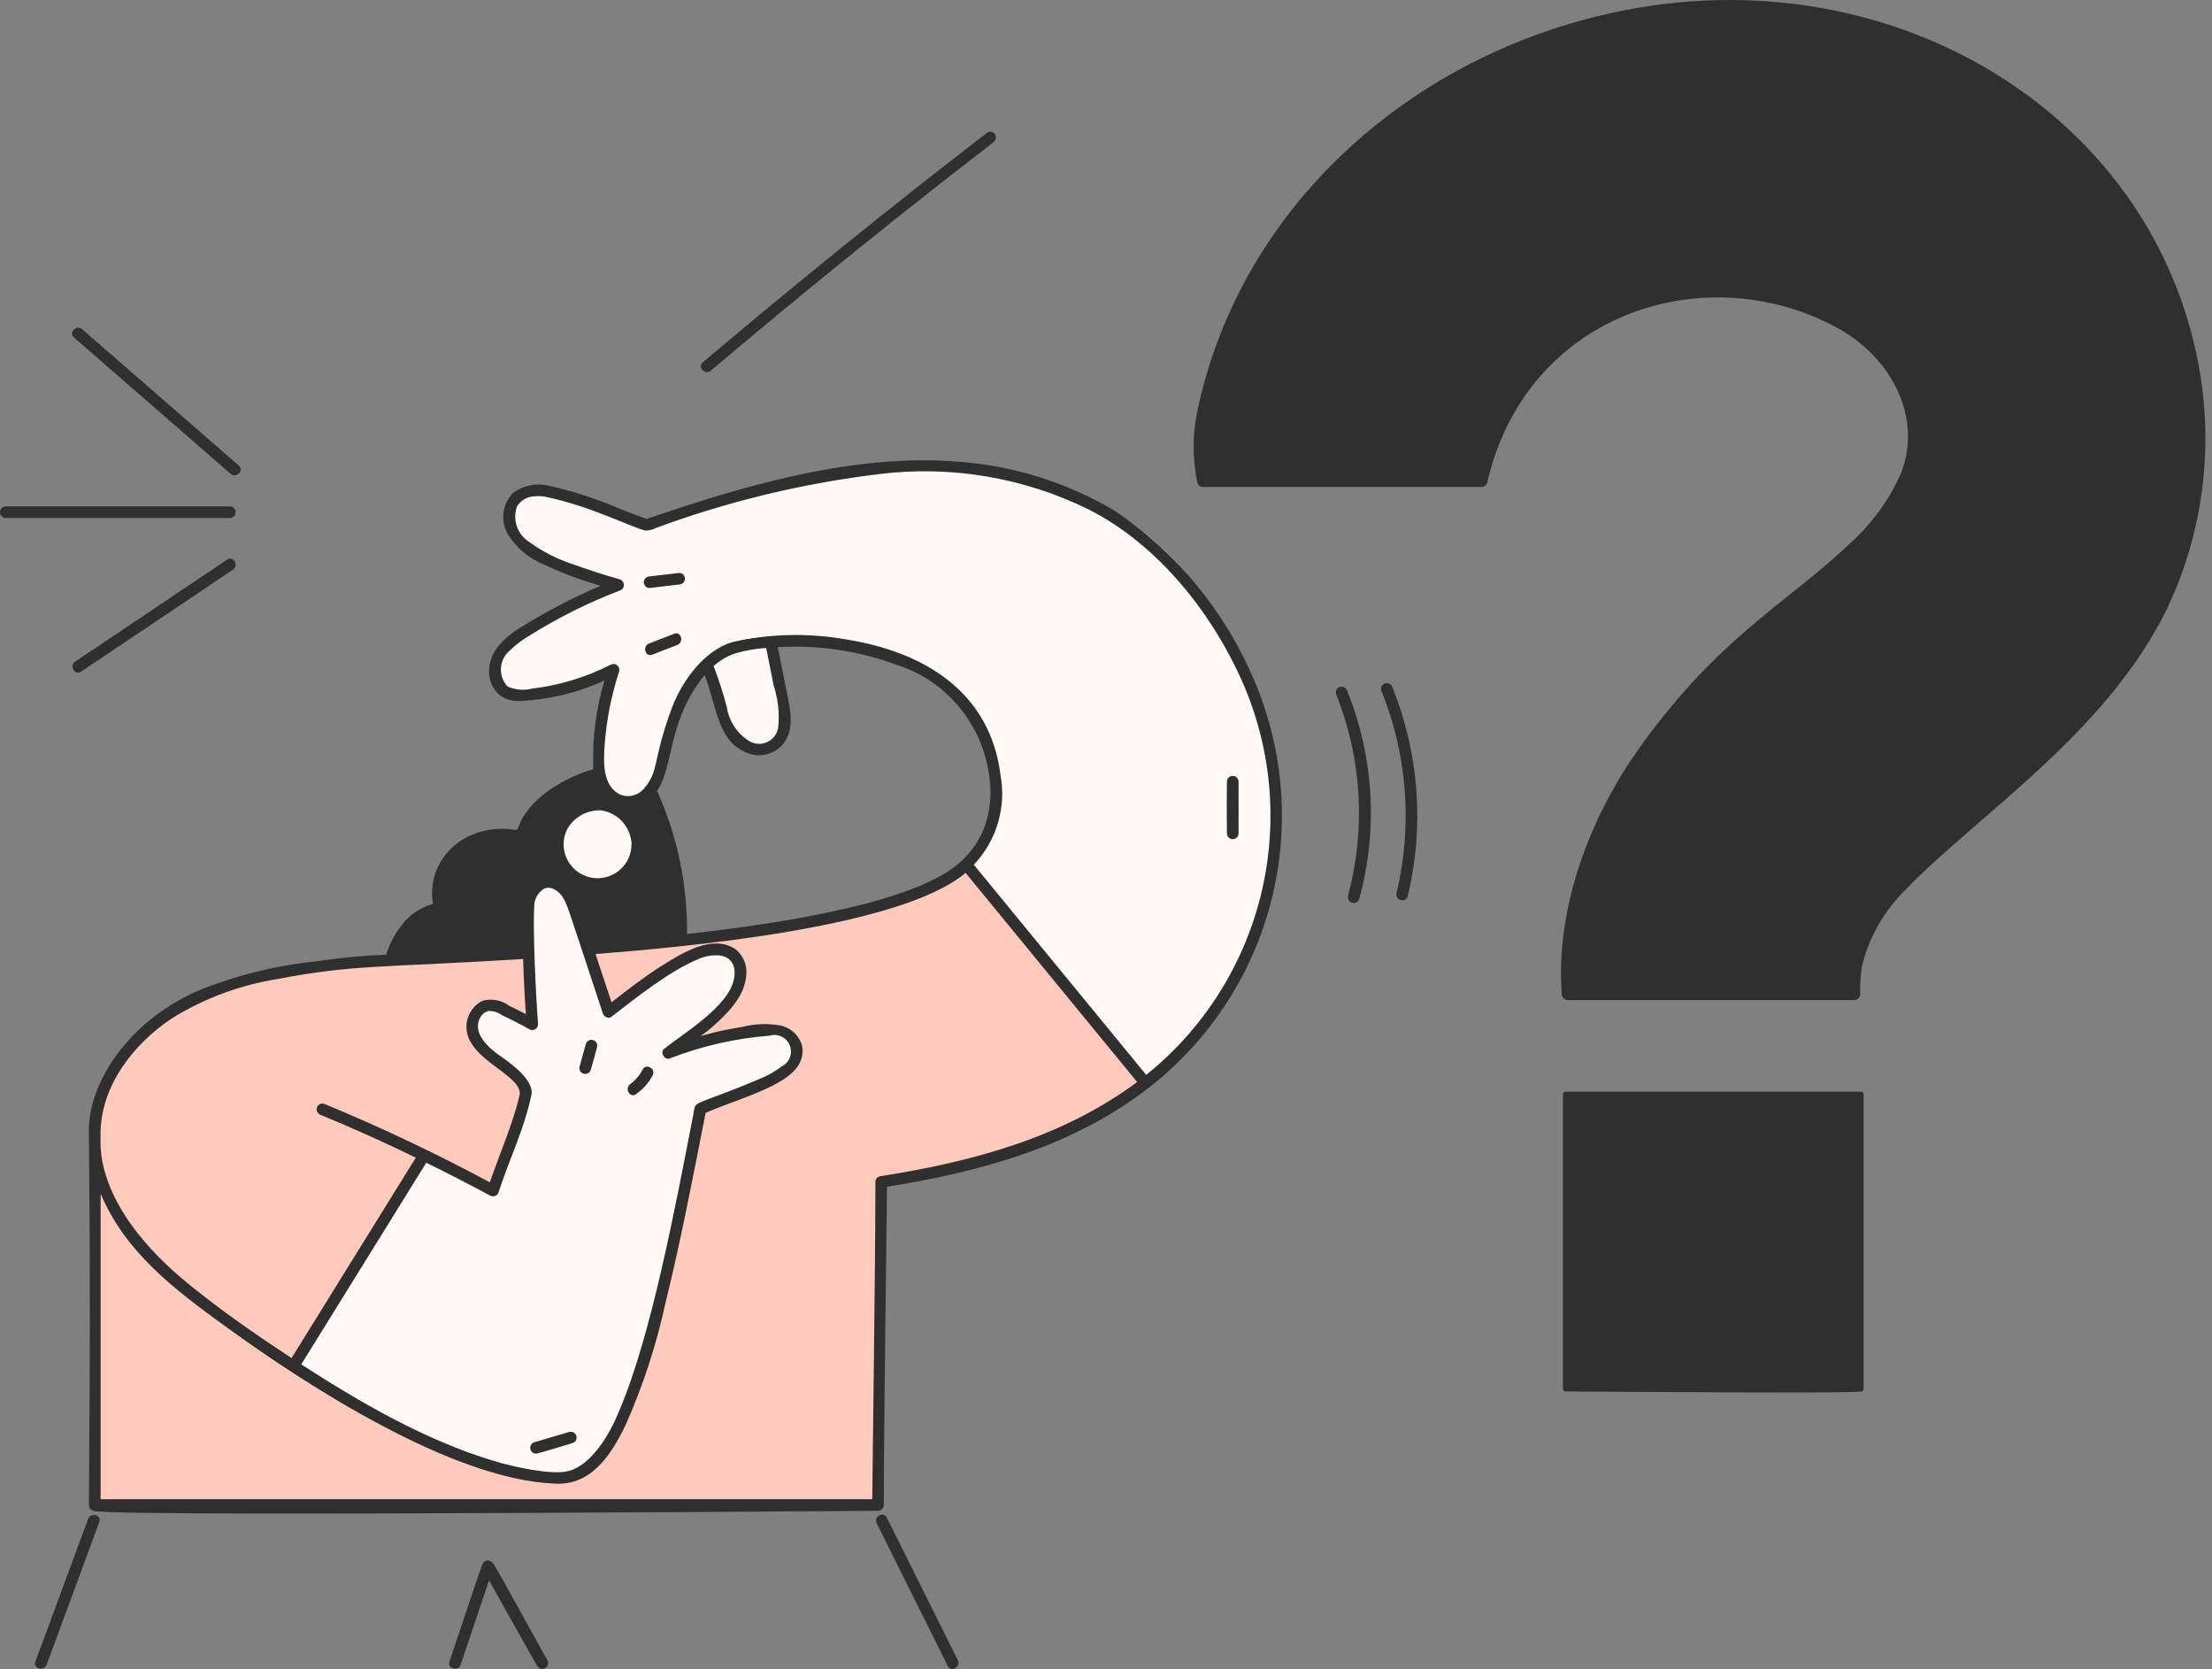 <?xml version="1.0" encoding="utf-8"?>
<svg xmlns="http://www.w3.org/2000/svg" fill="none" height="100%" overflow="visible" preserveAspectRatio="none" style="display: block;" viewBox="0 0 228 172" width="100%">
<rect x="0" y="0" width="228" height="172" fill="#808080" stroke="none"/>
<g id="Illustration">
<g id="Group">
<path d="M67.629 81.5C65.545 84.391 61.688 83.37 61.231 79.332C58.324 80.05 55.767 81.776 54.014 84.204C53.509 84.968 53.557 85.454 53.262 85.573C52.945 85.61 52.624 85.591 52.314 85.515C47.436 85.231 43.925 88.977 44.726 93.216C43.427 93.547 42.28 94.312 41.474 95.384C40.744 96.303 40.192 97.35 39.848 98.472C40.211 98.453 51.806 97.862 53.948 97.729C53.922 96.602 53.903 95.476 53.907 94.342C53.765 92.422 54.614 90.378 56.567 90.376C57.007 90.407 57.433 90.537 57.816 90.756C58.198 90.975 58.526 91.278 58.776 91.641C59.322 92.47 59.72 93.387 59.955 94.351C60.274 95.315 60.594 96.278 60.913 97.241C62.278 97.134 67.534 96.68 70.687 96.332C70.774 91.223 69.73 86.158 67.629 81.5ZM59.163 88.789C58.756 88.331 58.5 87.76 58.429 87.151C58.359 86.543 58.477 85.928 58.769 85.389C59.067 84.908 59.488 84.514 59.987 84.248C60.487 83.981 61.048 83.851 61.614 83.872C61.656 83.892 61.704 83.898 61.75 83.889C62.419 84.018 63.026 84.363 63.478 84.873C63.929 85.382 64.2 86.027 64.247 86.706C64.249 87.296 64.075 87.873 63.747 88.364C63.419 88.854 62.952 89.235 62.406 89.459C61.86 89.683 61.26 89.738 60.682 89.619C60.105 89.5 59.576 89.211 59.163 88.789Z" fill="#2F2F30" id="Vector"/>
<path d="M62.098 83.531C62.043 83.541 61.986 83.534 61.936 83.51C61.26 83.485 60.59 83.64 59.992 83.957C59.395 84.275 58.893 84.744 58.537 85.318C58.274 85.788 58.123 86.313 58.098 86.851C58.072 87.389 58.172 87.926 58.389 88.419C58.606 88.912 58.934 89.349 59.349 89.694C59.763 90.04 60.252 90.285 60.777 90.411C61.302 90.536 61.849 90.539 62.376 90.419C62.902 90.299 63.394 90.058 63.812 89.717C64.229 89.376 64.562 88.943 64.784 88.452C65.007 87.961 65.112 87.425 65.091 86.887C65.034 86.076 64.71 85.307 64.168 84.7C63.627 84.093 62.899 83.682 62.098 83.531Z" fill="#FFF8F4" id="Vector_2"/>
<path d="M4.725 171.536L10.154 156.829C10.383 156.21 9.393 155.943 9.165 156.558L3.736 171.264C3.507 171.884 4.497 172.151 4.725 171.536Z" fill="#2F2F30" id="Vector_3"/>
<path d="M48.682 107.496C48.445 107.153 48.284 106.763 48.209 106.353C48.134 105.943 48.148 105.521 48.249 105.116C48.35 104.712 48.537 104.333 48.796 104.007C49.055 103.68 49.38 103.412 49.751 103.221C50.202 103.097 50.676 103.075 51.136 103.159C51.597 103.242 52.032 103.428 52.411 103.703C53.032 104.022 53.673 104.331 54.297 104.66C54.062 101.293 54.026 99.252 53.964 97.726C51.822 97.862 38.718 98.525 38.144 98.56C36.345 98.669 34.559 98.924 32.769 99.13C28.726 99.556 24.757 100.513 20.964 101.976C13.783 104.833 9.46 111.117 9.252 116.108C9.317 115.47 10.321 115.47 10.272 116.123C9.777 122.844 14.313 128.318 19.577 132.561C22.922 135.261 26.481 137.729 30.077 140.085L42.983 119.271C39.731 117.696 36.434 116.215 33.092 114.825C32.49 114.576 32.754 113.585 33.363 113.837C39.221 116.254 44.951 118.97 50.53 121.976C51.44 119.333 53.658 113.939 53.671 112.491C52.949 110.52 49.923 109.655 48.682 107.496Z" fill="#FFC9BC" id="Vector_4"/>
<path d="M117.699 111.985L99.221 89.461C99.128 89.363 99.077 89.233 99.077 89.099C99.077 88.964 99.128 88.834 99.221 88.736C93.189 94.586 69.296 96.584 60.926 97.241C60.926 97.241 62.402 101.697 62.973 103.426C64.689 102.099 66.397 100.759 68.234 99.602C70.509 98.169 73.392 96.434 75.664 97.824C76.057 98.118 76.369 98.507 76.573 98.953C76.776 99.399 76.865 99.889 76.831 100.378C76.709 102.564 75.063 104.244 73.533 105.607C70.939 107.921 70.755 106.827 76.504 105.913C78.537 105.591 81.893 105.1 82.575 107.782C83.225 111.394 77.281 112.66 72.643 114.621C70.984 123.069 68.068 139.153 64.396 146.815C62.77 150.221 60.799 153.032 57.064 152.809C53.219 152.495 49.456 151.527 45.937 149.945C37.91 146.381 30.313 141.918 23.291 136.642C17.833 132.684 12.722 128.783 10.271 122.572C9.629 120.941 9.273 119.213 9.216 117.462C9.187 119.546 9.246 121.639 9.246 123.719C9.246 148.406 9.21 153.813 9.279 155.048C9.31 155.632 9.485 155.624 9.859 155.664C12.008 155.89 24.097 156.092 90.502 155.619C90.637 155.617 90.767 155.563 90.863 155.467C90.959 155.372 91.013 155.242 91.015 155.107C91.078 146.372 91.335 124.459 91.338 122.236C101.102 120.688 110.523 118.08 118.321 112.065C118.336 112.051 118.349 112.036 118.362 112.02C118.266 112.097 118.146 112.136 118.024 112.13C117.901 112.123 117.786 112.072 117.699 111.985Z" fill="#FFC9BC" id="Vector_5"/>
<path d="M97.767 171.659C98.061 172.25 98.946 171.731 98.652 171.142L91.327 156.435C91.033 155.844 90.148 156.363 90.442 156.952L97.767 171.659Z" fill="#2F2F30" id="Vector_6"/>
<path d="M50.711 161.154C50.658 161.069 50.582 161.001 50.492 160.959C50.402 160.916 50.301 160.9 50.202 160.913C50.103 160.926 50.01 160.967 49.934 161.032C49.858 161.097 49.802 161.182 49.773 161.277C48.833 164.205 46.548 170.85 46.408 171.264C46.199 171.891 47.188 172.159 47.398 171.535C48.38 168.62 50.379 162.665 50.379 162.665C51.644 164.907 55.006 170.914 55.45 171.658C55.484 171.716 55.529 171.767 55.583 171.808C55.637 171.848 55.698 171.878 55.763 171.895C55.828 171.912 55.896 171.916 55.963 171.907C56.029 171.898 56.094 171.876 56.152 171.842C56.21 171.808 56.261 171.762 56.301 171.709C56.342 171.655 56.372 171.594 56.389 171.529C56.406 171.464 56.41 171.396 56.401 171.329C56.392 171.263 56.369 171.198 56.335 171.14C54.671 168.112 50.898 161.467 50.711 161.154Z" fill="#2F2F30" id="Vector_7"/>
<path d="M131.867 80.538C131.033 73.004 127.969 65.89 123.066 60.109C118.297 54.01 111.475 49.851 103.869 48.404C92.893 46.033 80.919 48.899 70.052 52.434C69.873 52.492 66.908 53.457 66.675 53.583C63.397 52.178 60.016 51.027 56.562 50.14C55.943 49.993 55.301 49.98 54.677 50.103C54.054 50.226 53.464 50.481 52.948 50.852C52.429 51.378 52.093 52.056 51.986 52.787C51.879 53.518 52.008 54.264 52.354 54.917C53.228 56.377 54.563 57.504 56.148 58.121C58.085 59.034 60.094 59.782 62.156 60.357C59.345 61.533 56.63 62.929 54.037 64.532C53.144 65.03 52.331 65.66 51.625 66.402C49.441 68.793 50.56 72.281 53.551 72.158C56.623 72.011 59.638 71.269 62.427 69.972C61.664 72.608 60.694 77.67 61.423 80.344C62.166 83.069 65.053 84.003 66.873 82.3C69.643 80.004 68.305 74.576 72.662 69.399C73.949 72.797 74.048 76.094 76.682 77.341C77.347 77.718 78.126 77.841 78.874 77.685C79.623 77.529 80.289 77.106 80.747 76.494C81.839 75.003 81.355 73.055 81.018 71.382C80.7 69.794 80.384 68.204 80.07 66.613C84.305 66.345 88.55 66.975 92.526 68.461C94.73 69.272 96.734 70.548 98.403 72.201C99.845 73.728 100.916 75.567 101.534 77.575C102.151 79.583 102.298 81.706 101.964 83.779C101.571 85.669 100.615 87.396 99.221 88.732C99.127 88.829 99.075 88.959 99.075 89.094C99.075 89.23 99.127 89.36 99.221 89.457C99.221 89.457 116.944 111.06 117.699 111.981C117.797 112.074 117.927 112.126 118.062 112.126C118.197 112.126 118.327 112.074 118.424 111.981C123.141 108.304 126.848 103.491 129.198 97.992C131.549 92.494 132.468 86.488 131.867 80.538ZM69.793 66.384L67.198 67.388C66.582 67.626 66.318 66.635 66.927 66.399L69.522 65.395C70.139 65.156 70.401 66.148 69.793 66.384ZM70.003 60.151L66.959 60.511C66.303 60.589 66.311 59.563 66.959 59.486L70.003 59.124C70.659 59.043 70.651 60.072 70.003 60.15V60.151ZM73.212 68.837C73.114 68.923 72.987 68.969 72.856 68.965C72.725 68.961 72.601 68.908 72.508 68.815C72.416 68.723 72.362 68.598 72.358 68.468C72.354 68.337 72.4 68.21 72.487 68.112C74.343 66.186 76.784 65.808 79.456 65.621C80.114 65.576 80.107 66.59 79.456 66.647C76.906 66.866 75.046 67.066 73.212 68.835V68.837ZM126.553 85.909V80.538C126.553 80.402 126.607 80.272 126.703 80.176C126.799 80.08 126.929 80.026 127.065 80.026C127.201 80.026 127.331 80.08 127.427 80.176C127.523 80.272 127.577 80.402 127.577 80.538C127.608 82.328 127.612 84.118 127.577 85.907C127.575 85.974 127.56 86.041 127.532 86.102C127.504 86.164 127.464 86.219 127.415 86.265C127.366 86.311 127.308 86.347 127.244 86.37C127.181 86.394 127.113 86.404 127.046 86.401C126.917 86.396 126.794 86.342 126.703 86.251C126.611 86.159 126.558 86.036 126.553 85.907V85.909Z" fill="#FFF8F4" id="Vector_8"/>
<path d="M139.031 92.338C139.003 92.466 139.026 92.6 139.094 92.713C139.162 92.825 139.27 92.907 139.397 92.942C139.524 92.977 139.659 92.961 139.775 92.899C139.891 92.837 139.979 92.733 140.02 92.609C141.965 85.537 141.529 78.023 138.78 71.224C138.536 70.618 137.546 70.882 137.791 71.495C139.848 76.626 140.586 82.191 139.939 87.68C139.739 89.251 139.436 90.807 139.031 92.338Z" fill="#2F2F30" id="Vector_9"/>
<path d="M144.031 92.056C143.876 92.697 144.866 92.97 145.02 92.327C146.744 85.182 146.193 77.677 143.444 70.861C143.2 70.257 142.208 70.521 142.456 71.132C145.153 77.771 145.703 85.088 144.031 92.056Z" fill="#2F2F30" id="Vector_10"/>
<path d="M8.405 33.993C7.909 33.562 7.185 34.284 7.68 34.718L23.836 48.773C24.331 49.204 25.055 48.482 24.561 48.048C23.738 47.333 9.227 34.707 8.405 33.993Z" fill="#2F2F30" id="Vector_11"/>
<path d="M127.58 85.907C127.611 84.118 127.611 82.329 127.58 80.538C127.58 80.402 127.526 80.272 127.43 80.176C127.334 80.08 127.203 80.026 127.068 80.026C126.932 80.026 126.802 80.08 126.705 80.176C126.609 80.272 126.555 80.402 126.555 80.538V85.907C126.561 86.043 126.62 86.171 126.72 86.264C126.819 86.357 126.952 86.406 127.088 86.401C127.218 86.398 127.341 86.344 127.433 86.252C127.524 86.16 127.577 86.037 127.58 85.907Z" fill="#2F2F30" id="Vector_12"/>
<path d="M0.57 52.274C0.439 52.281 0.315 52.338 0.224 52.434C0.134 52.529 0.083 52.656 0.083 52.787C0.083 52.919 0.134 53.045 0.224 53.141C0.315 53.236 0.439 53.293 0.57 53.3H23.719C23.851 53.293 23.974 53.236 24.065 53.141C24.156 53.045 24.206 52.919 24.206 52.787C24.206 52.656 24.156 52.529 24.065 52.434C23.974 52.338 23.851 52.281 23.719 52.274H0.57Z" fill="#2F2F30" id="Vector_13"/>
<path d="M23.978 58.625C24.52 58.259 24.01 57.372 23.46 57.74L7.784 68.266C7.242 68.632 7.752 69.521 8.302 69.151L23.978 58.625Z" fill="#2F2F30" id="Vector_14"/>
<path d="M10.273 122.572C12.72 128.776 17.821 132.676 23.294 136.642C25.483 138.228 27.711 139.761 29.977 141.241C29.861 141.17 29.777 141.058 29.743 140.927C29.708 140.796 29.726 140.657 29.792 140.539L30.077 140.08C26.481 137.723 22.922 135.256 19.577 132.555C14.321 128.313 9.775 122.863 10.272 116.118C10.321 115.465 9.324 115.465 9.252 116.103C9.215 116.554 9.204 117.006 9.219 117.458C9.274 119.211 9.63 120.941 10.273 122.572Z" fill="#2F2F30" id="Vector_15"/>
<path d="M33.093 114.82C36.435 116.204 39.733 117.686 42.984 119.266L43.28 118.789C43.351 118.674 43.463 118.591 43.593 118.557C43.724 118.523 43.862 118.54 43.98 118.606C40.493 116.905 36.955 115.313 33.367 113.832C32.756 113.58 32.49 114.572 33.093 114.82Z" fill="#2F2F30" id="Vector_16"/>
<path d="M69.521 65.395L66.926 66.399C66.318 66.635 66.582 67.626 67.197 67.388L69.792 66.384C70.401 66.148 70.139 65.156 69.521 65.395Z" fill="#2F2F30" id="Vector_17"/>
<path d="M66.959 60.51L70.003 60.15C70.651 60.072 70.659 59.047 70.003 59.124L66.959 59.484C66.311 59.562 66.303 60.587 66.959 60.51Z" fill="#2F2F30" id="Vector_18"/>
<path d="M72.487 68.11C72.4 68.208 72.354 68.335 72.358 68.466C72.362 68.597 72.416 68.721 72.508 68.814C72.601 68.906 72.725 68.96 72.856 68.964C72.987 68.968 73.114 68.922 73.212 68.835C75.019 67.093 76.781 66.877 79.456 66.645C80.107 66.588 80.114 65.575 79.456 65.62C76.778 65.801 74.339 66.185 72.487 68.11Z" fill="#2F2F30" id="Vector_19"/>
<path d="M82.578 107.782C81.9 105.102 78.538 105.591 76.507 105.913C70.784 106.824 70.923 107.938 73.536 105.607C75.065 104.244 76.712 102.564 76.834 100.378C76.868 99.889 76.779 99.399 76.575 98.953C76.371 98.507 76.059 98.118 75.667 97.824C74.928 97.38 74.055 97.213 73.204 97.351C70.087 97.823 65.491 101.481 62.976 103.426C62.404 101.697 60.291 95.315 59.971 94.347C59.736 93.383 59.338 92.466 58.792 91.637C58.542 91.274 58.214 90.971 57.832 90.752C57.45 90.533 57.023 90.403 56.583 90.371C54.627 90.371 53.781 92.426 53.923 94.338C53.914 97.225 54.052 101.148 54.297 104.652C53.673 104.323 53.032 104.014 52.411 103.695C52.032 103.42 51.597 103.234 51.136 103.151C50.676 103.067 50.202 103.088 49.751 103.213C49.38 103.404 49.055 103.672 48.796 103.998C48.537 104.325 48.35 104.704 48.249 105.108C48.148 105.513 48.134 105.935 48.209 106.345C48.284 106.755 48.445 107.145 48.682 107.488C49.894 109.594 52.955 110.526 53.674 112.482C53.66 113.92 51.436 119.34 50.533 121.967C48.365 120.805 46.158 119.736 43.979 118.603C43.861 118.539 43.723 118.522 43.593 118.556C43.462 118.59 43.35 118.672 43.279 118.786L29.792 140.536C29.727 140.655 29.71 140.793 29.744 140.924C29.779 141.055 29.862 141.167 29.976 141.238C35.055 144.564 40.393 147.475 45.94 149.943C49.459 151.524 53.222 152.493 57.067 152.806C60.796 153.029 62.758 150.231 64.399 146.813C66.193 142.773 67.567 138.561 68.502 134.241C70.034 128.017 71.319 121.386 72.645 114.618C77.334 112.641 83.225 111.382 82.578 107.782ZM65.518 112.688C64.976 113.072 64.471 112.186 65.001 111.802C65.552 111.4 66.002 110.874 66.315 110.267C66.62 109.68 67.509 110.202 67.2 110.785C66.795 111.541 66.219 112.193 65.518 112.688ZM59.827 109.95C60.029 109.164 60.246 108.382 60.476 107.603C60.514 107.474 60.6 107.364 60.718 107.298C60.835 107.232 60.974 107.215 61.104 107.251C61.234 107.287 61.344 107.372 61.412 107.489C61.479 107.605 61.498 107.744 61.464 107.874C61.262 108.66 61.045 109.442 60.815 110.221C60.778 110.35 60.691 110.46 60.573 110.526C60.456 110.592 60.317 110.609 60.187 110.573C60.057 110.537 59.947 110.452 59.879 110.335C59.812 110.219 59.793 110.08 59.827 109.95ZM58.99 148.639C57.782 149.006 56.57 149.353 55.36 149.71C55.231 149.738 55.097 149.715 54.985 149.647C54.872 149.579 54.79 149.47 54.755 149.343C54.721 149.217 54.736 149.082 54.798 148.966C54.86 148.85 54.964 148.762 55.089 148.721C56.296 148.353 57.509 148.008 58.719 147.65C58.847 147.622 58.981 147.645 59.094 147.713C59.206 147.781 59.288 147.89 59.323 148.016C59.358 148.143 59.342 148.278 59.28 148.394C59.218 148.51 59.114 148.598 58.99 148.639Z" fill="#FFF8F4" id="Vector_20"/>
<path d="M226.529 37.596C221.458 10.544 192.205 -6.554 161.799 2.542C143.1 8.134 127.688 22.65 123.508 42.318C122.989 44.758 122.985 47.28 123.496 49.721C123.526 49.829 123.59 49.925 123.679 49.992C123.768 50.06 123.877 50.098 123.989 50.098H152.707C152.819 50.097 152.928 50.06 153.017 49.992C153.106 49.924 153.171 49.829 153.201 49.721C157.309 31.896 176.344 26.207 189.799 33.926C194.967 36.891 198.243 42.933 196.057 48.72C194.067 53.996 187.868 58.73 183.158 62.434C177.408 66.9 172.386 72.232 168.27 78.237C162.649 86.555 160.521 95.767 161.066 102.461C161.069 102.596 161.125 102.725 161.22 102.82C161.316 102.916 161.444 102.971 161.579 102.974H191.14C191.276 102.974 191.406 102.919 191.502 102.823C191.598 102.727 191.652 102.597 191.652 102.461C191.623 101.446 191.692 100.43 191.86 99.428C192.603 96.475 194.148 93.785 196.324 91.655C204.113 83.568 218.029 74.896 223.903 61.346C227.127 53.868 228.042 45.597 226.529 37.596Z" fill="#2F2F30" id="Vector_21"/>
<path d="M192.091 112.769C192.09 112.7 192.061 112.634 192.012 112.585C191.963 112.536 191.897 112.508 191.827 112.507H161.357C161.287 112.508 161.221 112.536 161.172 112.585C161.123 112.634 161.095 112.7 161.094 112.769V143.135C161.094 143.205 161.122 143.271 161.171 143.32C161.221 143.369 161.287 143.397 161.357 143.397C194.003 143.629 191.868 143.44 192.013 143.32C192.062 143.271 192.09 143.205 192.091 143.135C192.08 141.823 192.102 114.349 192.091 112.769Z" fill="#2F2F30" id="Vector_22"/>
<path d="M73.212 38.132C82.744 30.06 92.447 22.22 102.323 14.612C102.438 14.541 102.521 14.429 102.555 14.298C102.59 14.167 102.572 14.028 102.507 13.91C102.473 13.852 102.428 13.801 102.374 13.761C102.321 13.72 102.26 13.69 102.195 13.673C102.13 13.656 102.062 13.652 101.995 13.661C101.929 13.67 101.864 13.692 101.806 13.726C91.722 21.495 81.948 29.388 72.487 37.407C71.983 37.834 72.713 38.556 73.212 38.132Z" fill="#99A0FF" id="Vector_23"/>
<path d="M59.823 109.95C59.789 110.08 59.808 110.219 59.875 110.335C59.943 110.452 60.053 110.537 60.183 110.573C60.313 110.609 60.452 110.592 60.569 110.526C60.687 110.46 60.773 110.35 60.811 110.221C61.041 109.443 61.258 108.661 61.46 107.874C61.494 107.744 61.475 107.605 61.408 107.489C61.34 107.372 61.23 107.287 61.1 107.251C60.97 107.215 60.831 107.232 60.714 107.298C60.596 107.364 60.509 107.474 60.472 107.603C60.242 108.382 60.025 109.164 59.823 109.95Z" fill="#2F2F30" id="Vector_24"/>
<path d="M65.518 112.688C66.219 112.193 66.795 111.541 67.2 110.785C67.509 110.202 66.62 109.68 66.315 110.267C66.002 110.874 65.552 111.4 65.001 111.802C64.471 112.186 64.98 113.072 65.518 112.688Z" fill="#2F2F30" id="Vector_25"/>
<path d="M55.356 149.71C56.566 149.353 57.778 149.006 58.986 148.639C59.11 148.598 59.214 148.51 59.276 148.394C59.338 148.278 59.353 148.143 59.319 148.016C59.284 147.89 59.202 147.781 59.09 147.713C58.977 147.645 58.843 147.622 58.715 147.65C57.505 148.008 56.292 148.353 55.085 148.721C54.96 148.762 54.856 148.85 54.794 148.966C54.732 149.082 54.717 149.217 54.752 149.343C54.786 149.47 54.868 149.579 54.981 149.647C55.093 149.715 55.227 149.738 55.356 149.71Z" fill="#2F2F30" id="Vector_26"/>
</g>
<g id="Group_2">
<path d="M4.806 171.559C5.417 169.907 10.011 157.467 10.237 156.852C10.508 156.128 9.348 155.816 9.084 156.535L3.653 171.236C3.386 171.964 4.542 172.276 4.806 171.559Z" fill="#2F2F30" id="Vector_27"/>
<path d="M90.368 156.995L97.694 171.701C98.037 172.391 99.068 171.785 98.727 171.098C97.05 167.735 94.298 162.207 91.401 156.391C91.059 155.703 90.026 156.307 90.368 156.995Z" fill="#2F2F30" id="Vector_28"/>
<path d="M55.383 171.701C55.422 171.769 55.475 171.828 55.538 171.876C55.6 171.923 55.671 171.958 55.747 171.978C55.823 171.998 55.902 172.002 55.98 171.992C56.058 171.981 56.133 171.955 56.201 171.916C56.268 171.876 56.328 171.824 56.375 171.761C56.423 171.699 56.457 171.627 56.477 171.551C56.497 171.475 56.502 171.396 56.491 171.319C56.481 171.241 56.455 171.166 56.415 171.098C52.589 164.162 51.344 161.949 50.967 161.315C50.605 160.707 49.959 160.61 49.689 161.289C49.419 161.968 48.726 164.118 46.327 171.24C46.081 171.972 47.235 172.285 47.48 171.559C48.454 168.668 49.429 165.773 50.406 162.875C51.639 165.063 54.94 170.965 55.383 171.701Z" fill="#2F2F30" id="Vector_29"/>
<path d="M129.294 70.153C126.308 63.062 121.328 56.989 114.958 52.674C100.149 43.84 83.717 47.675 67.361 53.239C67.122 53.298 66.89 53.382 66.669 53.488C66.514 53.426 65.287 52.993 63.568 52.294C61.311 51.348 58.976 50.599 56.589 50.057C55.956 49.903 55.298 49.888 54.659 50.015C54.021 50.142 53.418 50.407 52.892 50.792C52.36 51.332 52.014 52.028 51.906 52.778C51.797 53.529 51.93 54.294 52.287 54.964C53.173 56.434 54.519 57.57 56.116 58.198C57.983 59.08 59.919 59.805 61.906 60.366C59.171 61.53 56.528 62.899 53.999 64.462C53.101 64.963 52.283 65.598 51.575 66.344C49.327 68.805 50.506 72.37 53.56 72.247C56.583 72.11 59.55 71.393 62.301 70.134C61.424 73.098 61.033 76.185 61.144 79.274C58.215 80.144 54.896 82.053 53.615 84.771C53.524 84.966 53.433 85.408 53.241 85.5C53.048 85.592 52.537 85.442 52.326 85.43C47.345 85.141 43.909 88.965 44.634 93.153C43.355 93.503 42.228 94.265 41.426 95.321C40.7 96.235 40.149 97.275 39.8 98.389C37.446 98.48 35.099 98.7 32.769 99.047C28.71 99.456 24.725 100.413 20.922 101.893C13.646 104.851 9.375 111.088 9.167 116.099C9.123 116.254 9.359 126.929 9.167 155.102C9.167 155.77 9.924 155.75 10.062 155.762C12.847 155.988 26.31 156.152 90.503 155.7C90.661 155.698 90.812 155.635 90.924 155.523C91.035 155.411 91.099 155.26 91.101 155.102C91.101 146.368 91.419 124.504 91.423 122.303C101.208 120.748 110.737 118.093 118.485 112.04C124.65 107.225 129.052 100.508 131.006 92.933C132.961 85.359 132.359 77.35 129.294 70.153ZM45.387 94.272C45.466 94.272 45.545 94.256 45.618 94.225C45.691 94.194 45.757 94.149 45.813 94.093C45.868 94.036 45.912 93.969 45.941 93.895C45.971 93.822 45.986 93.743 45.985 93.664C45.739 92.88 45.677 92.049 45.804 91.237C45.931 90.425 46.244 89.654 46.718 88.982C47.373 88.161 48.222 87.515 49.188 87.103C50.155 86.691 51.209 86.526 52.255 86.623C52.687 86.699 53.128 86.709 53.563 86.65C54.406 86.427 54.536 85.455 54.948 84.81C56.544 82.684 58.806 81.153 61.373 80.463C62.15 83.023 64.838 84.153 66.854 82.454C68.734 86.853 69.664 91.599 69.585 96.382C66.108 96.748 63.072 96.99 60.989 97.152L60.053 94.329C59.816 93.36 59.414 92.438 58.867 91.603C58.61 91.227 58.272 90.915 57.877 90.688C57.483 90.462 57.042 90.327 56.589 90.295C54.575 90.295 53.701 92.394 53.844 94.345C53.844 95.446 53.858 96.546 53.883 97.645C51.769 97.78 43.233 98.213 41.081 98.322C41.728 96.484 43.483 94.257 45.387 94.272ZM76.643 77.417C77.326 77.805 78.127 77.929 78.896 77.768C79.665 77.606 80.348 77.17 80.818 76.541C81.922 75.023 81.439 73.06 81.101 71.365C80.789 69.809 80.48 68.253 80.174 66.697C84.368 66.444 88.569 67.074 92.504 68.548C94.77 69.288 96.808 70.599 98.419 72.356C100.031 74.112 101.164 76.254 101.708 78.575C103.325 85.455 99.269 88.475 99.088 88.774C99.11 88.74 99.135 88.708 99.163 88.679C94.811 92.9 81.194 95.107 70.812 96.252C70.869 91.171 69.815 86.139 67.724 81.508C69.437 79.094 68.808 74.225 72.636 69.567C73.885 72.926 74.001 76.167 76.643 77.417ZM73.553 68.645C74.223 68.037 75.016 67.58 75.879 67.308C76.889 67.023 77.927 66.845 78.975 66.775C79.232 68.073 79.49 69.372 79.749 70.671C80.214 72.073 80.369 73.559 80.204 75.027C80.145 75.346 80.01 75.647 79.809 75.901C79.608 76.156 79.347 76.358 79.05 76.489C78.754 76.62 78.429 76.677 78.105 76.654C77.782 76.631 77.468 76.529 77.193 76.358C76.588 75.974 76.073 75.466 75.68 74.867C75.287 74.269 75.026 73.594 74.914 72.886C74.543 71.448 74.088 70.031 73.553 68.645ZM69.043 109.08C72.333 107.799 75.793 107.01 79.314 106.736C79.725 106.608 80.168 106.641 80.556 106.827C80.945 107.012 81.249 107.337 81.407 107.737C81.567 108.137 81.569 108.582 81.414 108.984C81.26 109.385 80.96 109.714 80.574 109.904C79.891 110.419 79.144 110.844 78.352 111.168C70.899 114.313 71.799 113.181 71.441 114.985C69.639 124.162 67.17 137.613 63.785 145.497C62.869 147.749 60.974 151.045 58.524 151.62C56.745 152.033 52.815 151.15 50.8 150.529C43.849 148.429 37.149 144.55 31.05 140.612L43.937 119.826C46.151 120.916 48.344 122.045 50.516 123.214C50.595 123.258 50.684 123.284 50.775 123.29C50.865 123.296 50.957 123.281 51.041 123.247C51.125 123.212 51.201 123.159 51.262 123.092C51.323 123.024 51.368 122.943 51.394 122.856C52.632 119.089 53.94 116.635 54.781 112.829C55.062 111.359 52.803 109.68 51.566 108.832C50.407 108.038 48.585 106.451 49.516 104.837C49.605 104.676 49.727 104.535 49.873 104.423C50.02 104.311 50.188 104.231 50.367 104.187C50.843 104.177 51.31 104.319 51.7 104.593C52.648 105.078 53.648 105.532 54.562 106.077C54.653 106.129 54.756 106.156 54.861 106.156C54.965 106.156 55.068 106.128 55.159 106.076C55.25 106.024 55.326 105.949 55.379 105.859C55.432 105.768 55.46 105.666 55.461 105.561C55.216 102.317 54.919 95.828 55.063 93.446C55.056 93.067 55.149 92.694 55.334 92.364C55.519 92.034 55.788 91.759 56.115 91.568C56.848 91.272 57.617 91.867 57.998 92.448C58.54 93.412 58.185 92.484 62.136 104.435C62.245 104.759 62.69 105.042 63.016 104.791C65.441 102.928 69.053 99.996 72.219 98.738C73.589 98.246 75.599 98.196 75.717 100.093C75.916 103.259 70.809 106.215 68.459 108.088C68.001 108.447 68.499 109.291 69.043 109.08ZM10.359 116.901C10.359 111.931 13.734 107.595 17.726 104.944C21.048 102.888 24.745 101.513 28.603 100.898C36.525 99.373 39.567 99.73 53.919 98.833C53.977 100.73 54.072 102.623 54.203 104.511C53.621 104.21 53.029 103.924 52.455 103.629C52.066 103.348 51.619 103.159 51.147 103.074C50.675 102.989 50.191 103.011 49.728 103.138C49.345 103.332 49.007 103.607 48.738 103.942C48.469 104.278 48.275 104.667 48.169 105.084C48.063 105.501 48.048 105.936 48.123 106.359C48.199 106.783 48.365 107.185 48.609 107.539C49.86 109.715 53.944 111.191 53.547 112.891C52.892 115.737 51.514 118.879 50.486 121.848C44.928 118.859 39.222 116.156 33.389 113.749C33.236 113.708 33.073 113.728 32.935 113.807C32.797 113.885 32.696 114.014 32.653 114.166C32.614 114.319 32.636 114.481 32.714 114.618C32.791 114.755 32.919 114.857 33.07 114.902C36.376 116.271 39.64 117.737 42.86 119.302L30.051 139.96C26.485 137.621 22.956 135.174 19.638 132.495C9.038 123.937 10.498 117.261 10.359 116.901ZM90.671 121.227C90.545 121.262 90.434 121.337 90.355 121.441C90.275 121.545 90.232 121.672 90.232 121.803C90.232 130.537 89.914 152.339 89.911 154.507H10.373V123.01C12.924 129.058 17.899 132.829 23.263 136.715C31.767 142.88 46.523 152.414 57.079 152.895C60.779 153.166 62.887 150.194 64.484 146.858C66.281 142.812 67.659 138.593 68.597 134.266C70.136 128.017 71.404 121.449 72.732 114.681C77.579 112.639 83.327 111.404 82.672 107.759C82.522 107.236 82.23 106.765 81.829 106.397C81.428 106.029 80.934 105.778 80.4 105.672C79.102 105.454 77.772 105.508 76.496 105.832C71.331 106.654 71.566 107.512 73.609 105.668C75.15 104.279 76.811 102.589 76.931 100.383C76.966 99.879 76.873 99.374 76.662 98.915C76.451 98.456 76.128 98.057 75.723 97.755C73.419 96.344 70.513 98.08 68.205 99.532C66.4 100.671 64.719 101.986 63.032 103.29C62.484 101.634 61.936 99.978 61.387 98.322C70.238 97.624 92.799 95.661 99.527 89.955L117.213 111.513C109.451 117.269 100.14 119.753 90.671 121.227ZM100.374 89.114C101.533 87.896 102.386 86.421 102.863 84.809C103.341 83.198 103.43 81.496 103.122 79.844C102.054 71.377 95.372 67.159 87.037 65.869C83.195 65.207 79.26 65.314 75.459 66.182C72.553 67.062 70.309 70.189 69.276 72.9C67.201 78.455 67.999 79.355 66.391 81.261C66.108 81.602 65.729 81.847 65.303 81.965C64.877 82.084 64.425 82.069 64.007 81.923C62.083 81.091 62.199 78.516 62.321 76.796C62.51 74.206 63.014 71.649 63.822 69.182C63.85 69.068 63.845 68.948 63.806 68.837C63.767 68.726 63.697 68.628 63.604 68.556C63.511 68.484 63.399 68.441 63.282 68.432C63.164 68.423 63.047 68.448 62.944 68.504C60.412 69.797 57.672 70.63 54.849 70.966C53.997 71.185 53.096 71.103 52.297 70.733C52.064 70.478 51.884 70.177 51.77 69.85C51.656 69.523 51.609 69.177 51.633 68.831C51.656 68.486 51.75 68.148 51.907 67.84C52.065 67.531 52.283 67.258 52.55 67.037C53.185 66.423 53.893 65.891 54.659 65.451C57.58 63.628 60.67 62.09 63.886 60.858C64.008 60.819 64.115 60.743 64.192 60.639C64.268 60.535 64.309 60.41 64.309 60.281C64.309 60.153 64.268 60.028 64.192 59.924C64.115 59.82 64.008 59.743 63.886 59.705C62.231 59.249 60.604 58.699 58.986 58.128C57.406 57.609 55.917 56.847 54.573 55.869C53.968 55.495 53.511 54.926 53.278 54.255C53.044 53.584 53.048 52.854 53.289 52.186C53.488 51.867 53.764 51.605 54.092 51.423C54.42 51.241 54.789 51.146 55.165 51.147C55.509 51.116 55.856 51.131 56.196 51.191C60.839 52.161 64.482 54.086 66.478 54.678C66.873 54.688 67.264 54.594 67.612 54.407C75.076 51.656 82.836 49.789 90.735 48.844C98.097 47.954 105.56 49.225 112.213 52.503C119.489 56.182 125.155 63.454 128.262 70.745C131.156 77.61 131.734 85.231 129.909 92.454C128.083 99.677 123.954 106.109 118.146 110.775L100.374 89.114Z" fill="#2F2F30" id="Vector_30"/>
<path d="M139.391 93.035C139.54 93.071 139.696 93.049 139.828 92.974C139.961 92.898 140.059 92.775 140.103 92.629C142.048 85.542 141.612 78.013 138.863 71.198C138.817 71.047 138.715 70.92 138.579 70.842C138.442 70.765 138.28 70.743 138.127 70.781C138.051 70.801 137.98 70.837 137.918 70.885C137.856 70.933 137.804 70.993 137.765 71.062C137.726 71.13 137.701 71.205 137.692 71.283C137.682 71.361 137.688 71.441 137.709 71.516C140.365 78.13 140.8 85.428 138.948 92.31C138.929 92.387 138.926 92.467 138.938 92.545C138.95 92.623 138.977 92.698 139.019 92.765C139.06 92.832 139.114 92.891 139.178 92.938C139.242 92.984 139.315 93.017 139.391 93.035Z" fill="#2F2F30" id="Vector_31"/>
<path d="M142.79 70.424C142.637 70.467 142.507 70.568 142.429 70.706C142.351 70.844 142.33 71.007 142.373 71.16C145.06 77.785 145.611 85.084 143.948 92.037C143.768 92.784 144.921 93.103 145.103 92.355C146.827 85.194 146.276 77.674 143.526 70.842C143.48 70.691 143.378 70.563 143.241 70.486C143.104 70.408 142.943 70.386 142.79 70.424Z" fill="#2F2F30" id="Vector_32"/>
<path d="M24.622 47.987L8.466 33.931C7.887 33.429 7.038 34.272 7.62 34.778L23.776 48.834C24.355 49.336 25.204 48.494 24.622 47.987Z" fill="#2F2F30" id="Vector_33"/>
<path d="M127.088 86.485C127.239 86.479 127.383 86.416 127.49 86.309C127.597 86.202 127.659 86.058 127.664 85.906V80.538C127.658 80.379 127.589 80.229 127.473 80.121C127.357 80.013 127.202 79.955 127.043 79.961C126.892 79.965 126.747 80.027 126.64 80.134C126.532 80.242 126.47 80.386 126.466 80.538C126.436 82.328 126.436 84.117 126.466 85.906C126.468 85.986 126.486 86.063 126.519 86.135C126.551 86.208 126.598 86.272 126.656 86.326C126.714 86.38 126.782 86.422 126.856 86.449C126.93 86.477 127.009 86.489 127.088 86.485Z" fill="#2F2F30" id="Vector_34"/>
<path d="M23.719 52.189H0.57C0.417 52.196 0.272 52.262 0.165 52.374C0.059 52.485 -4.00543e-05 52.633 -4.00543e-05 52.787C-4.00543e-05 52.941 0.059 53.089 0.165 53.2C0.272 53.312 0.417 53.378 0.57 53.385H23.719C23.873 53.378 24.018 53.312 24.124 53.2C24.23 53.089 24.29 52.941 24.29 52.787C24.29 52.633 24.23 52.485 24.124 52.374C24.018 52.262 23.873 52.196 23.719 52.189Z" fill="#2F2F30" id="Vector_35"/>
<path d="M23.417 57.667L7.741 68.193C7.106 68.619 7.703 69.656 8.345 69.225L24.021 58.699C24.657 58.273 24.058 57.236 23.417 57.667Z" fill="#2F2F30" id="Vector_36"/>
<path d="M69.498 65.312L66.903 66.316C66.193 66.587 66.497 67.748 67.222 67.47L69.816 66.465C70.526 66.19 70.217 65.033 69.498 65.312Z" fill="#2F2F30" id="Vector_37"/>
<path d="M70.003 59.042L66.959 59.403C66.801 59.406 66.651 59.47 66.539 59.581C66.428 59.693 66.364 59.843 66.36 60C66.359 60.079 66.375 60.157 66.405 60.23C66.435 60.302 66.479 60.368 66.535 60.424C66.59 60.48 66.656 60.524 66.729 60.554C66.802 60.584 66.88 60.599 66.959 60.599L70.003 60.235C70.161 60.231 70.311 60.167 70.422 60.056C70.534 59.944 70.598 59.794 70.602 59.637C70.601 59.479 70.538 59.328 70.425 59.216C70.313 59.105 70.162 59.042 70.003 59.042Z" fill="#2F2F30" id="Vector_38"/>
<path d="M226.61 37.572C221.461 10.02 191.673 -6.53 161.776 2.459C143.138 8.003 127.615 22.586 123.43 42.296C122.907 44.752 122.903 47.29 123.417 49.748C123.453 49.874 123.528 49.985 123.632 50.064C123.736 50.143 123.863 50.187 123.993 50.187H152.711C152.842 50.186 152.968 50.142 153.072 50.063C153.176 49.984 153.252 49.874 153.288 49.748C157.372 32.007 176.231 26.297 189.76 34.005C194.909 36.986 198.147 42.935 195.979 48.701C194.725 51.559 192.858 54.106 190.51 56.161C184.346 62.077 176.639 65.885 168.202 78.199C162.459 86.81 160.436 95.703 160.985 102.465C160.989 102.622 161.053 102.772 161.164 102.884C161.276 102.995 161.426 103.06 161.584 103.063H191.14C191.299 103.062 191.45 102.999 191.562 102.887C191.674 102.774 191.738 102.623 191.739 102.465C191.708 101.457 191.777 100.448 191.942 99.454C192.691 96.519 194.228 93.845 196.386 91.719C203.879 83.894 218.014 75.053 223.977 61.395C227.205 53.892 228.122 45.598 226.61 37.572ZM190.545 101.86H162.143C161.967 94.222 164.101 86.708 168.264 80.301C176.477 67.428 184.344 63.535 190.841 57.485C195.854 52.813 199.438 47.51 197.209 41.083C194.082 32.361 183.623 28.731 174.364 29.62C163.824 30.629 155.131 37.599 152.256 48.984H124.488C124.093 46.678 124.166 44.317 124.703 42.04C128.606 24.604 141.736 11.067 158.265 4.898C186.642 -5.799 216.277 7.59 224.262 33.023C226.118 38.818 226.611 44.964 225.703 50.98C224.795 56.997 222.51 62.723 219.026 67.712C206.983 84.283 190.451 89.583 190.545 101.86Z" fill="#2F2F30" id="Vector_39"/>
<path d="M73.273 38.193C82.622 30.28 92.392 22.366 102.366 14.685C102.499 14.602 102.594 14.472 102.634 14.321C102.675 14.17 102.656 14.009 102.582 13.872C102.502 13.736 102.371 13.638 102.219 13.598C102.067 13.558 101.905 13.579 101.769 13.658C91.797 21.338 81.986 29.265 72.433 37.353C71.839 37.845 72.689 38.687 73.273 38.193Z" fill="#2F2F30" id="Vector_40"/>
<path d="M61.1 107.177C60.952 107.142 60.796 107.164 60.664 107.24C60.532 107.315 60.434 107.438 60.39 107.584C60.173 108.367 59.942 109.145 59.74 109.931C59.702 110.083 59.724 110.243 59.803 110.379C59.882 110.514 60.011 110.614 60.162 110.655C60.313 110.697 60.474 110.678 60.611 110.602C60.748 110.526 60.85 110.399 60.895 110.249C61.124 109.469 61.34 108.687 61.543 107.902C61.562 107.825 61.566 107.746 61.554 107.667C61.543 107.589 61.515 107.514 61.474 107.446C61.433 107.379 61.378 107.32 61.314 107.274C61.25 107.228 61.177 107.195 61.1 107.177Z" fill="#2F2F30" id="Vector_41"/>
<path d="M66.24 110.223C65.937 110.819 65.498 111.334 64.959 111.729C64.339 112.173 64.936 113.212 65.562 112.761C66.276 112.26 66.862 111.597 67.274 110.828C67.632 110.147 66.6 109.542 66.24 110.223Z" fill="#2F2F30" id="Vector_42"/>
<path d="M58.692 147.567L55.06 148.639C54.915 148.687 54.793 148.79 54.721 148.925C54.648 149.061 54.631 149.219 54.672 149.367C54.713 149.515 54.809 149.641 54.94 149.721C55.072 149.8 55.229 149.825 55.379 149.792C56.598 149.467 57.799 149.078 59.009 148.722C59.157 148.676 59.282 148.574 59.357 148.437C59.432 148.301 59.451 148.141 59.409 147.991C59.368 147.841 59.27 147.713 59.136 147.634C59.002 147.555 58.843 147.531 58.692 147.567Z" fill="#2F2F30" id="Vector_43"/>
</g>
</g>
</svg>